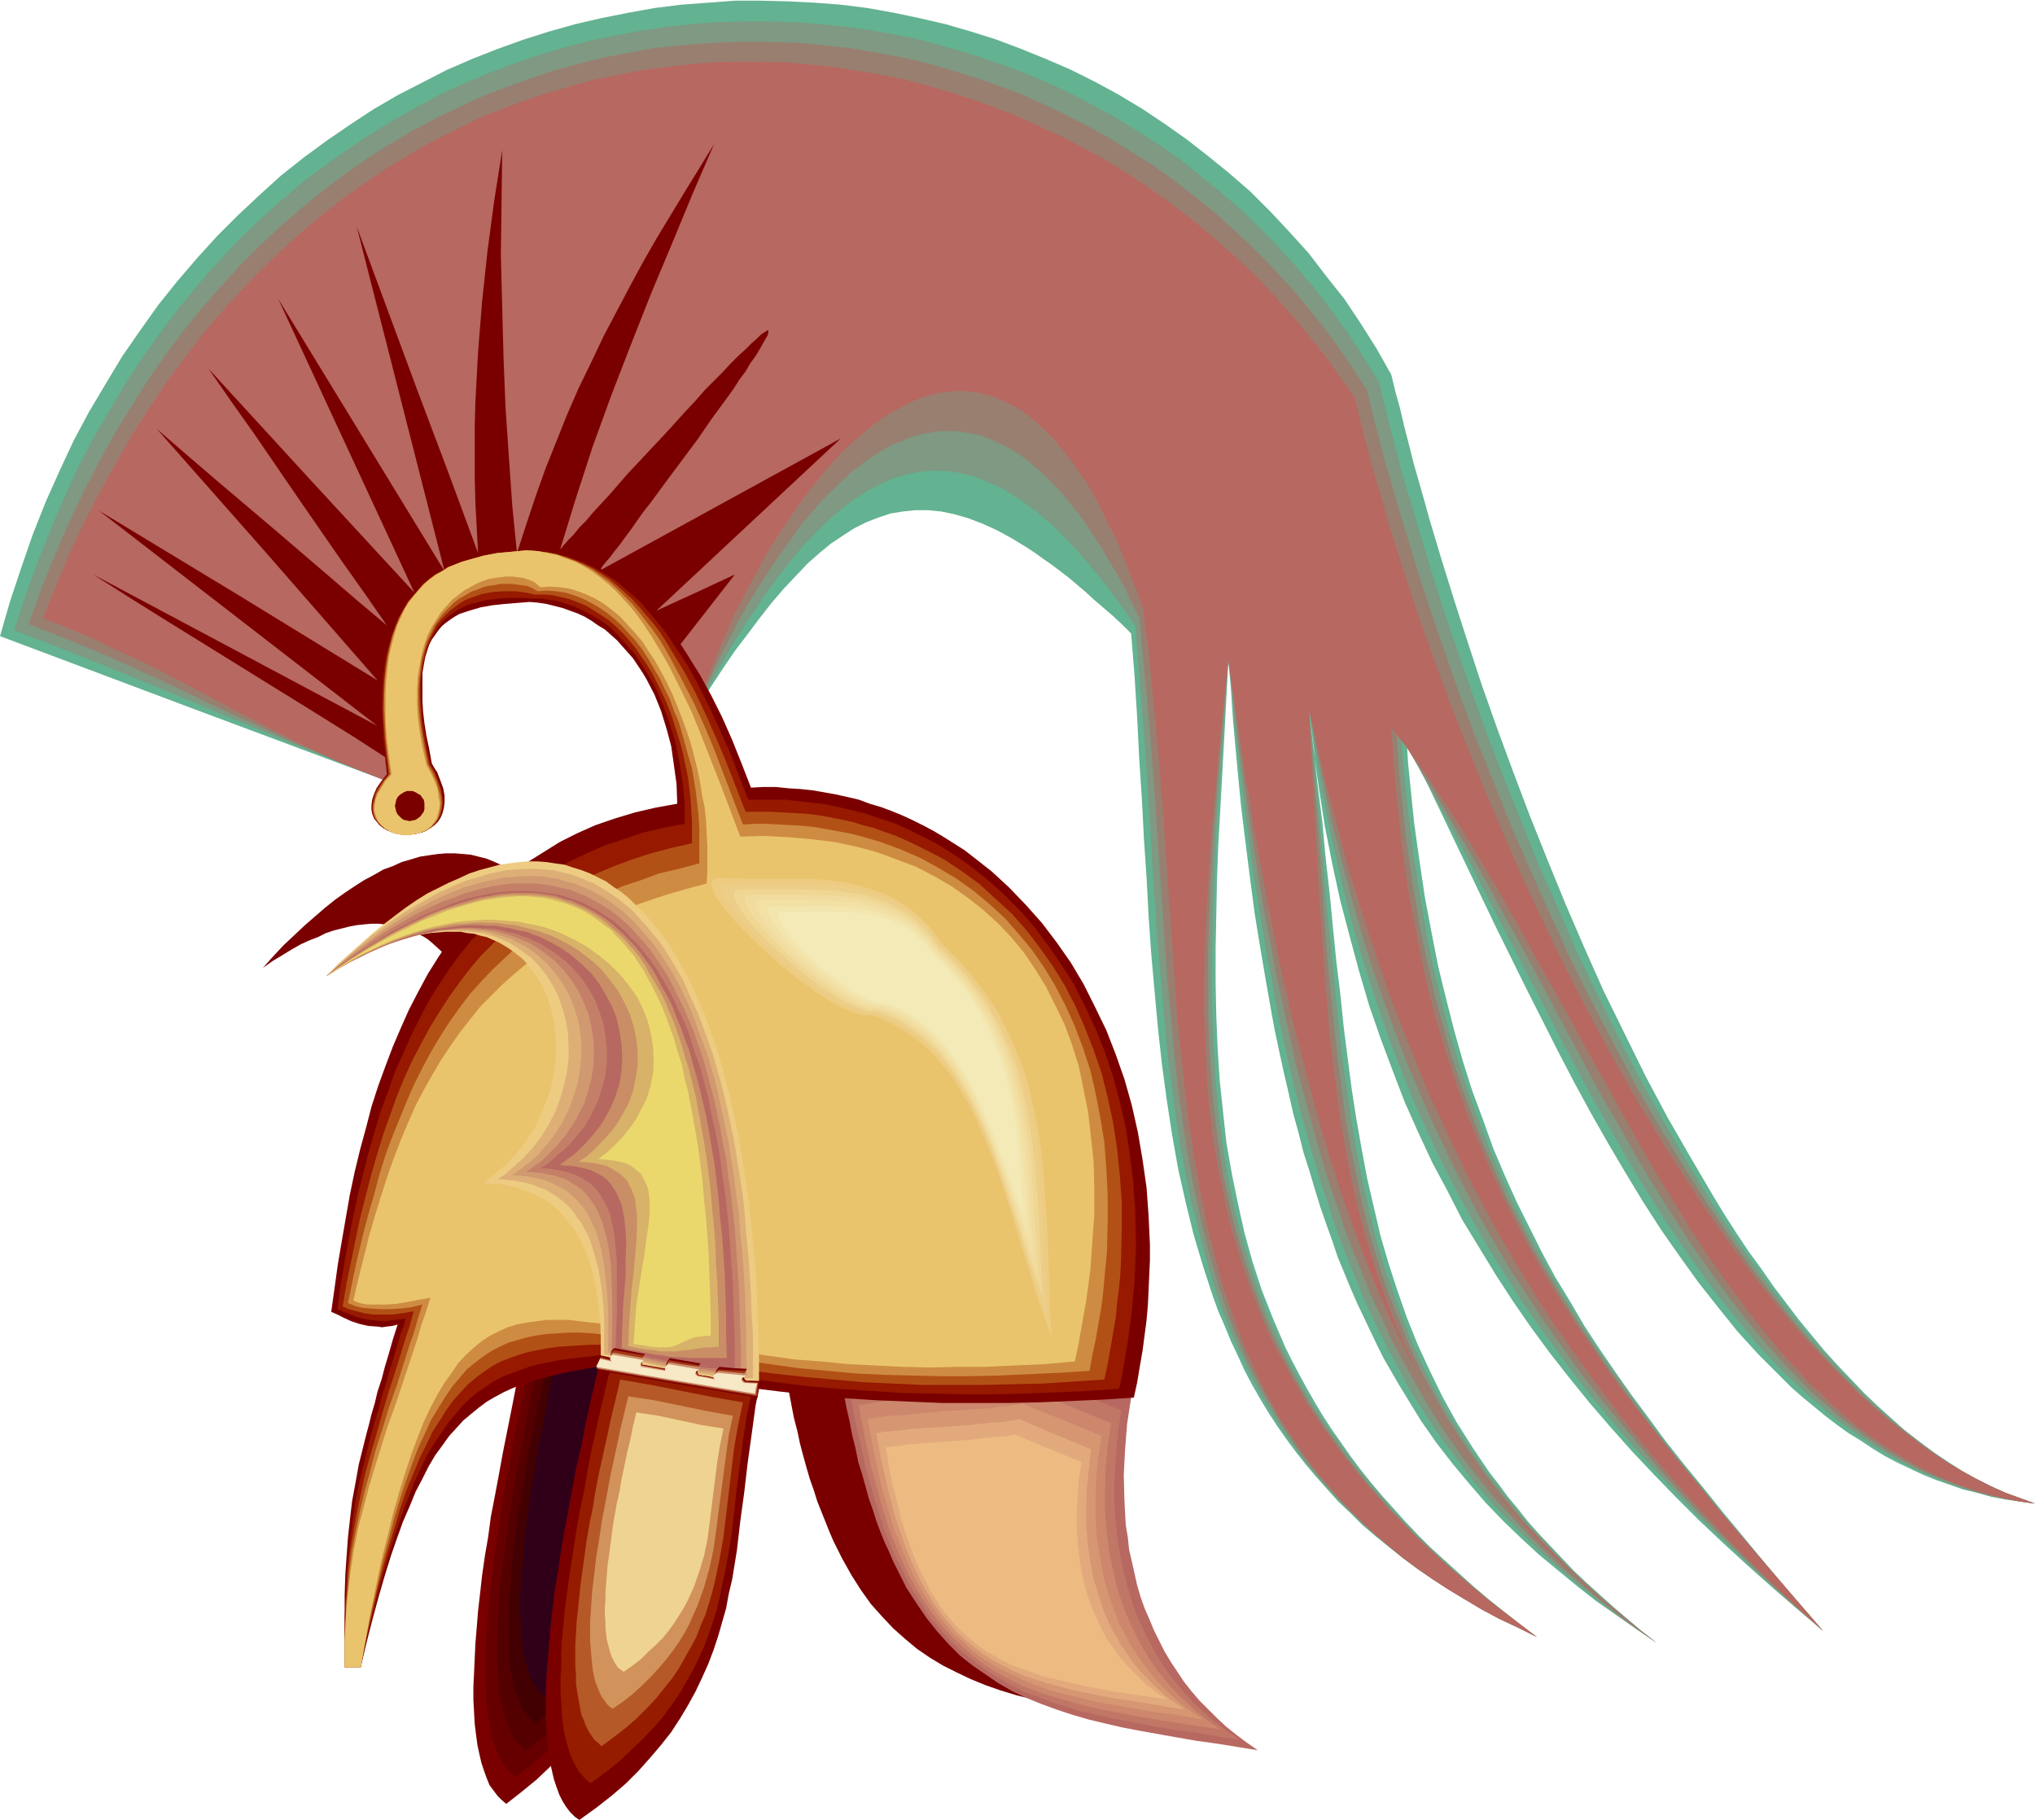 <svg xmlns="http://www.w3.org/2000/svg" fill-rule="evenodd" height="438.653" preserveAspectRatio="none" stroke-linecap="round" viewBox="0 0 3035 2715" width="490.455"><style>.pen1{stroke:none}.brush4{fill:#b76860}.brush5{fill:#7a0000}.brush23{fill:#edcc82}</style><path class="pen1" style="fill:#63b291" d="m579 1166-289-108L0 949l15-52 17-51 17-49 19-48 21-47 21-45 23-43 25-42 24-40 27-39 27-38 28-35 30-35 30-33 31-31 32-30 32-29 34-27 34-25 35-24 35-23 36-21 37-19 37-19 37-16 38-15 39-14 38-12 39-11 39-9 40-8 39-7 40-5 40-3 40-3h39l40 1 40 2 39 3 40 5 39 7 38 8 39 9 38 11 38 12 37 14 37 15 37 16 36 18 35 19 35 21 33 22 34 24 32 25 32 26 31 27 30 30 28 30 29 32 26 34 27 34 24 36 24 38 22 39 6 25 7 25 6 26 7 27 7 28 8 28 8 28 8 29 18 60 19 61 20 62 21 64 23 65 24 65 25 66 26 65 27 66 28 65 29 65 31 63 31 63 33 62 34 59 17 29 17 29 17 28 18 28 18 27 19 26 18 26 19 25 19 25 19 23 19 23 20 22 20 21 20 21 20 19 20 18 20 18 21 16 21 16 21 14 22 14 21 12 22 11 22 10 22 8 22 8-22-3-22-3-21-4-21-6-21-5-20-7-20-7-20-8-19-9-19-9-19-10-18-11-18-12-18-11-18-13-17-13-17-14-17-14-17-15-16-16-16-16-16-16-31-34-29-36-30-38-28-39-28-40-27-42-26-43-26-44-25-44-25-46-24-46-47-93-46-93-45-94-44-92-22-46-22-44 2 31 3 30 3 30 3 29 4 29 4 28 4 27 4 27 10 53 10 51 12 49 12 47 13 46 14 44 16 43 15 42 17 40 18 40 19 38 19 38 20 37 22 36 21 36 23 35 24 35 24 34 26 35 25 34 27 34 28 34 28 35 29 35 29 35 30 36 31 36 32 37-39-33-37-32-37-33-36-33-36-34-34-34-33-34-33-35-32-36-31-36-30-37-29-37-28-38-27-39-26-40-25-41-25-41-22-43-23-43-21-45-20-45-18-47-18-48-17-49-15-51-14-52-14-53-12-55-11-56-9-57-8-59-7-61 7 57 6 57 7 55 5 54 6 53 5 52 5 50 6 49 5 49 6 47 6 46 7 45 8 45 8 43 10 43 10 43 12 41 13 40 14 40 16 40 18 39 19 39 21 38 24 38 25 37 14 18 14 19 15 18 15 19 16 18 17 18 17 18 18 19 19 18 20 18 20 18 21 18 21 18 23 18-31-21-30-21-30-21-28-22-28-23-29-24-26-24-27-26-26-27-25-29-25-30-24-31-23-33-22-36-11-18-11-19-11-19-10-20-10-21-10-21-10-21-10-23-9-22-10-24-8-24-9-25-9-26-8-26-8-27-9-28-7-28-8-29-7-31-7-30-7-32-7-33-6-33-6-34-6-35-6-36-6-37-5-38-5-39-5-40-5-41-4-41-4-43-4-44-3-45-4-46-3 58-3 56-3 55-3 55-3 53-2 53-1 51-1 51v50l1 49 2 48 3 48 5 47 5 46 8 46 9 44 10 45 12 43 14 43 17 43 9 21 9 21 10 20 11 21 11 20 12 21 12 20 13 20 14 20 14 20 15 20 16 20 16 19 18 20 17 19 19 20 19 19 21 19 21 19 21 19 22 19 24 19 24 19 25 19-28-14-27-13-26-14-26-15-24-15-24-15-22-15-22-16-21-17-20-16-20-17-18-18-18-17-17-19-16-18-16-19-15-19-14-19-14-20-13-20-12-20-12-21-11-21-10-22-10-21-9-22-10-23-8-22-15-46-14-47-12-49-11-49-9-51-8-52-7-52-6-54-5-55-5-56-4-57-3-57-4-59-3-59-4-60-3-61-4-63-5-62-14-14-14-13-14-12-14-12-13-12-13-11-12-10-13-10-12-9-13-9-11-8-12-8-23-14-22-12-22-10-21-8-21-6-19-4-20-2h-19l-19 2-18 3-18 6-18 7-18 9-17 11-18 12-17 14-18 16-17 18-18 19-18 21-18 23-18 24-19 25-19 28-19 29-20 30-12-26-14-24-16-24-18-22-19-21-10-10-10-10-11-9-11-8-11-8-12-7-11-7-12-6-12-5-12-5-12-3-13-4-12-2-13-1h-25l-13 1-13 2-13 4-12 4-13 6-12 7-21 15-19 15-16 16-15 17-13 17-11 17-9 18-8 18-6 18-5 19-2 19-2 19v19l2 20 4 19 4 20z"/><path class="pen1" style="fill:#7f9982" d="m579 1166-71-28-70-28-137-57-69-29-69-28-70-28-72-28 17-51 18-50 19-48 20-47 21-46 23-44 24-41 24-41 26-39 27-38 27-36 29-35 29-33 30-32 31-30 31-28 33-28 33-25 34-24 34-23 35-21 35-20 35-19 37-17 36-15 37-14 38-13 37-11 38-10 38-8 38-7 38-6 39-4 38-3 38-1h39l38 1 38 3 38 4 38 5 38 7 38 8 36 10 38 11 36 12 36 13 36 15 35 16 34 18 34 18 34 21 33 21 32 22 31 25 31 25 30 26 29 28 28 29 27 30 27 32 25 33 25 34 23 36 22 36 6 25 6 25 7 26 7 27 7 28 8 28 9 28 8 29 18 59 19 61 21 62 22 63 23 64 25 65 26 65 26 65 29 65 28 65 31 64 31 63 32 62 34 61 34 59 35 58 18 28 18 27 19 27 19 26 18 25 19 25 20 25 19 23 20 22 20 22 20 21 20 20 21 20 20 18 21 17 21 17 21 15 21 15 21 13 22 12 22 11 22 10 22 8 22 8-22-3-22-4-21-4-20-5-21-6-20-7-20-8-19-8-19-9-19-10-19-11-18-11-18-12-17-12-18-13-17-14-16-14-17-15-16-15-17-16-31-33-30-36-30-37-29-39-28-40-28-41-27-43-26-43-25-44-26-45-50-93-48-93-48-93-47-91-24-45-24-44-24-44-24-42 2 31 3 30 3 30 3 29 4 29 3 28 5 28 4 27 9 53 10 51 12 50 12 48 14 46 14 44 16 44 16 42 17 41 18 40 19 38 20 38 21 37 22 37 22 36 23 35 25 35 25 35 25 34 26 35 27 34 28 34 28 35 30 35 29 35 31 36 31 36 32 37-38-33-37-33-36-33-35-34-35-33-33-35-33-35-32-35-31-36-30-36-29-37-28-38-28-39-27-39-25-40-25-40-24-42-23-43-22-43-21-45-20-45-19-47-18-48-17-49-16-50-16-52-14-52-13-55-12-55-11-57-10-59-9-59 6 57 5 57 5 55 5 54 4 53 5 52 5 50 5 49 5 49 5 47 7 46 6 45 8 45 8 43 10 43 10 43 12 41 14 40 14 40 16 40 18 39 20 39 22 38 24 38 13 18 13 19 14 18 15 19 15 18 15 19 17 18 17 18 17 18 19 19 19 18 19 18 21 18 21 18 22 18 23 18-30-21-30-21-29-23-28-22-27-23-28-25-26-25-26-26-25-27-25-29-23-31-24-32-22-33-23-36-20-37-11-20-10-20-10-20-10-21-10-22-9-23-10-23-9-23-9-24-9-25-8-26-9-26-8-27-8-27-8-29-8-29-8-30-7-31-7-31-7-32-7-34-6-34-7-35-6-35-6-37-6-37-6-39-5-39-5-40-5-42-5-42-5-43-4-44-5-46-4 58-4 56-4 55-4 55-3 53-2 53-2 51-1 51-1 50 1 49 2 48 3 48 4 47 6 46 7 46 9 44 11 45 13 43 14 43 16 43 10 21 9 21 10 20 11 21 11 20 12 21 13 20 13 20 14 20 15 20 15 20 16 20 17 19 17 20 18 19 19 20 20 19 20 19 21 19 22 19 23 19 23 19 25 19 25 19-28-14-27-13-27-14-25-15-25-15-23-15-22-15-22-17-21-16-20-17-19-17-19-18-17-18-17-18-16-18-16-19-14-20-14-20-13-19-13-21-12-20-11-21-11-22-20-43-9-23-9-22-8-23-14-47-13-48-12-49-10-50-9-51-7-53-7-53-5-54-5-56-5-56-4-57-4-58-3-58-4-60-4-61-5-61-5-62-5-62-13-19-13-18-13-17-12-16-13-15-12-15-12-13-12-13-12-12-12-12-12-10-11-10-12-8-11-9-12-7-11-7-11-6-11-5-12-5-10-4-11-3-11-3-11-2-10-1-21-1-11 1-10 1-10 2-10 2-20 6-20 9-19 10-20 13-19 15-19 16-18 18-19 20-18 22-18 23-18 24-18 27-17 26-18 29-17 30-17 30-18 32-12-26-14-24-16-24-17-23-19-21-20-20-11-9-11-9-11-8-11-7-12-7-11-6-12-6-12-5-12-4-13-3-12-2-13-2h-25l-13 1-12 3-13 3-12 4-13 6-13 6-9 4-8 4-8 5-9 5-7 6-8 6-7 7-7 8-13 15-11 18-10 19-9 20-7 21-5 22-5 22-2 22-1 23 1 22 2 21 4 21z"/><path class="pen1" style="fill:#997f70" d="m579 1166-36-14-35-14-34-15-33-14-65-30-65-30-64-31-66-30-34-15-34-14-35-14-35-14 18-51 19-48 21-48 21-45 23-45 23-42 25-41 25-40 26-38 27-36 28-35 29-33 29-32 30-30 31-29 31-27 32-26 33-25 33-23 33-21 35-21 34-18 35-17 35-16 36-14 36-13 36-12 36-10 37-9 37-7 36-7 37-4 37-3 37-2 37-1 38 1 36 1 37 4 37 4 36 6 37 7 36 8 35 10 36 11 35 12 35 13 34 15 34 16 33 17 33 18 32 20 32 20 31 22 30 23 30 24 29 26 28 26 28 28 27 29 25 29 25 31 24 32 23 33 22 35 6 25 6 25 7 26 7 27 8 27 8 28 8 28 9 29 18 59 20 61 21 61 22 63 24 64 26 64 26 65 28 64 29 65 29 64 32 64 32 62 33 62 34 60 36 59 36 57 18 27 18 27 19 27 19 26 19 25 20 25 19 24 20 23 20 22 20 22 21 21 20 20 21 19 21 18 21 17 21 16 21 15 22 15 21 13 22 12 22 11 22 10 22 8 22 8-22-3-21-4-21-5-21-5-20-7-20-7-19-8-20-8-19-10-18-10-19-11-17-12-18-12-18-13-17-13-16-15-17-14-17-16-15-16-16-16-31-35-30-36-29-38-29-40-28-41-27-42-27-43-26-44-26-46-26-45-50-93-49-92-50-92-25-46-25-44-26-44-25-43-26-42-26-40 2 31 2 31 3 30 3 30 3 28 4 29 4 28 4 27 5 27 4 27 11 52 11 49 13 48 13 47 15 45 16 44 16 42 18 41 18 41 20 38 20 39 22 37 22 37 23 36 24 35 24 36 25 34 26 35 27 34 28 35 28 34 29 35 29 35 30 35 31 36 31 36 32 37-37-33-36-33-36-34-34-34-34-34-33-35-31-35-31-36-30-36-30-37-29-37-27-38-27-38-26-40-26-40-24-41-24-42-22-42-22-44-21-45-20-45-20-47-18-47-18-49-17-50-16-51-15-53-14-53-14-55-12-57-12-57-11-59 4 57 5 57 4 55 4 54 4 53 3 52 4 50 5 49 5 49 5 47 6 46 6 45 8 45 9 43 9 43 11 43 12 41 13 40 16 40 16 40 18 39 21 39 22 38 25 38 13 18 13 19 14 18 15 19 15 18 16 19 17 18 17 18 18 18 19 19 19 18 20 18 21 18 22 18 22 18 23 18-30-21-28-22-29-23-27-23-27-23-26-25-26-26-25-27-25-27-24-30-23-30-23-33-22-34-21-36-21-38-21-39-9-21-10-21-10-22-9-22-9-23-10-24-9-24-8-25-9-25-9-27-8-26-8-28-8-29-8-29-8-29-8-31-7-31-7-32-7-33-8-34-6-34-7-36-7-36-6-37-6-38-6-39-6-40-6-41-6-42-5-42-5-44-6-45-5 58-5 56-5 55-4 55-4 53-3 53-2 51-2 51v99l2 48 3 48 4 47 6 46 7 46 9 44 11 45 13 43 14 43 8 21 9 22 9 21 10 21 11 20 10 21 12 20 12 21 13 20 13 20 15 20 14 20 16 20 16 20 17 19 17 20 19 19 19 20 20 19 20 19 22 19 22 19 23 19 24 19 25 19 25 19-28-14-28-13-26-14-25-15-25-15-23-15-23-16-21-16-21-17-20-17-19-17-18-18-18-18-16-18-16-19-15-19-15-20-13-20-13-20-12-21-12-21-11-21-11-21-10-23-9-22-9-22-8-23-8-24-14-47-12-48-11-50-10-51-8-52-7-52-6-54-5-55-5-56-4-56-4-58-4-58-4-59-4-60-5-61-5-61-6-62-6-62-12-24-11-23-12-21-12-20-11-19-12-18-11-17-12-16-12-15-11-13-12-13-12-12-11-10-12-10-11-9-12-8-11-6-12-6-11-5-12-5-11-3-11-2-12-2-11-1h-22l-11 2-12 2-11 3-11 3-10 5-12 4-10 6-11 6-11 7-10 7-21 16-20 19-21 20-19 22-20 24-18 26-19 27-18 28-18 29-17 30-16 32-16 31-15 33-15 33-12-26-14-25-16-24-17-23-19-21-19-21-11-9-10-9-11-8-12-8-11-7-12-6-11-6-12-5-12-4-12-4-13-2-12-2-13-1-12 1-13 1-12 2-13 3-12 4-13 6-12 7-8-1-7 1-7 2-7 2-7 4-7 5-7 6-6 6-7 7-6 8-6 9-5 9-6 10-5 11-10 22-8 24-7 25-6 25-4 25-2 25v36l1 12 2 11 2 11z"/><path class="pen1 brush4" d="m579 1166-35-14-35-14-33-15-32-15-31-16-31-16-61-32-60-32-31-16-31-15-33-15-33-16-34-14-35-14 20-49 20-48 22-46 23-45 24-43 24-42 25-39 26-39 27-36 27-36 28-33 29-32 30-31 30-29 30-27 31-26 32-25 32-23 33-22 33-20 33-19 34-17 34-17 34-14 35-13 35-12 35-10 35-10 35-7 36-7 36-5 35-4 36-3 36-1h35l36 1 36 3 35 4 35 5 35 6 35 7 35 9 34 10 34 11 34 12 33 13 33 15 33 15 32 17 32 17 31 19 30 20 30 21 30 22 28 23 28 24 28 25 27 26 26 28 25 28 24 29 24 30 22 31 22 32 6 25 6 25 7 27 7 26 8 27 8 28 8 28 9 29 19 59 20 60 22 61 23 63 25 63 26 64 27 64 28 64 30 64 31 64 32 63 33 62 34 61 35 59 36 58 37 57 19 27 19 27 19 26 19 26 20 25 19 24 20 24 20 23 21 22 20 21 21 21 20 20 21 19 21 18 22 17 21 16 21 15 22 14 22 13 22 12 21 11 23 10 22 8 22 8-22-3-21-4-21-5-20-6-20-6-20-8-19-8-19-9-19-10-18-11-18-11-18-12-35-26-17-15-16-14-16-16-17-15-15-17-16-17-30-35-30-38-29-39-28-40-28-42-27-44-27-44-26-45-51-92-26-46-25-47-52-92-25-46-26-46-26-44-26-44-27-42-27-41-28-40-29-38 2 31 2 31 3 30 3 30 3 29 3 29 4 28 4 28 5 27 5 27 10 51 11 51 13 48 14 47 15 46 16 44 17 42 18 42 19 40 20 40 20 38 22 38 23 37 23 36 25 36 24 35 26 35 27 35 27 34 28 35 29 34 28 35 31 35 30 35 31 36 31 36 32 37-37-34-35-33-34-34-34-34-33-35-32-35-31-35-30-36-30-37-28-37-28-38-27-38-27-39-25-39-25-41-24-41-23-42-23-43-21-43-21-45-21-45-19-47-19-47-19-49-17-50-17-50-16-52-16-53-14-55-15-55-13-57-13-58 3 57 3 57 3 55 3 54 3 53 4 52 3 50 4 49 4 49 5 47 6 46 6 45 8 45 8 43 10 43 11 43 13 41 13 40 15 40 17 40 19 39 21 39 23 38 25 38 13 18 28 37 15 19 16 18 16 19 18 18 17 18 18 18 19 19 20 18 20 18 21 18 22 18 22 18 24 18-29-22-28-22-28-23-26-23-27-25-26-25-25-26-24-27-24-29-23-29-23-32-22-32-21-34-21-37-21-38-20-40-10-21-9-21-10-22-9-22-9-23-9-24-9-24-9-25-9-26-8-26-9-27-8-27-8-28-8-29-8-30-8-30-8-31-8-32-7-33-8-33-7-34-7-36-7-36-7-36-7-38-7-38-6-40-7-40-6-41-6-42-7-44-6-44-6 58-6 56-5 55-5 55-5 53-3 53-3 51-2 51-1 50v49l2 48 2 48 4 47 6 46 8 46 9 44 11 45 13 43 15 43 8 21 9 22 9 21 10 21 11 20 11 21 12 20 12 21 13 20 14 20 14 20 15 20 16 20 16 20 17 19 18 20 19 19 19 20 20 19 21 19 22 19 22 19 23 19 25 19 25 19 25 19-28-14-28-13-26-14-25-15-25-15-23-15-23-16-22-16-20-17-20-17-19-18-18-18-17-18-16-19-16-19-15-19-14-20-13-20-13-20-12-21-12-22-10-21-10-22-10-22-17-46-8-23-8-23-13-49-12-49-10-50-9-51-8-53-6-53-6-54-5-56-4-56-4-57-4-58-4-58-4-60-5-60-5-60-6-62-6-62-8-62-10-29-11-27-10-26-10-25-12-22-10-22-11-20-11-19-12-17-11-16-12-15-11-14-12-12-12-11-11-10-12-9-12-8-12-6-12-5-11-5-13-3-12-3-11-1-12-1-13 1-12 1-11 2-12 3-12 4-12 5-11 6-12 6-12 7-12 8-11 8-11 9-12 10-11 10-11 10-11 12-21 24-21 27-20 27-20 30-19 30-18 33-17 32-17 33-15 34-14 34-13 35-13 34-12-26-14-25-15-24-17-23-19-23-19-20-11-9-10-9-11-9-11-8-11-7-12-7-11-6-12-5-12-4-12-4-12-3-13-2h-37l-12 3-13 3-12 4-13 5-13 7-5-4-6-3-6-2-6 1-6 1-7 4-6 4-6 6-6 6-6 8-6 9-6 9-6 11-5 11-6 12-5 12-9 27-9 27-7 29-5 28-3 29-2 13v27l1 12 1 12 2 11z"/><path class="pen1 brush5" d="m1172 2051 4 22 4 21 4 21 5 19 4 19 5 19 5 18 5 17 6 17 5 16 6 15 6 15 6 15 6 14 13 26 14 25 14 22 15 21 17 19 16 17 18 16 18 15 19 13 20 12 20 10 21 10 22 9 23 8 23 7 24 6 25 6 26 6 27 4 27 5 28 5 29 4 30 5 30 4 31 5-16-11-15-11-15-11-14-12-14-13-12-12-12-13-11-14-11-14-9-14-9-15-9-15-7-15-8-15-6-16-6-16-5-16-5-17-4-16-3-17-3-18-2-17-2-17-1-18v-35l1-36 4-37 5-36-145-57-15 2-16 2-17 2-17 1-19 2-20 1-80 6-19 2-19 1-18 2-17 1-16 2-14 2zm-586-914-54-35-56-35-113-70-113-70-56-35-55-35 212 113 212 113-415-321 208 126 207 127-164-188-165-187 44 38 43 37 85 72 84 72 43 37 44 37-34-49-34-48-65-94-65-95-34-48-34-49 153 167 154 167-203-438 124 203 124 203-131-514 90 243 46 122 45 122-2-38-2-37-1-38v-75l1-37 4-75 6-75 8-75 10-75 12-76-1 80-1 77 2 77 2 76 3 75 5 73 5 72 7 71 14-43 14-42 15-42 16-40 16-40 17-39 19-39 18-38 39-74 20-37 20-35 43-71 43-70-32 74-31 75-31 74-30 76-29 75-28 77-25 77-24 78v-2l2-1 1-1 2-3 2-2 6-7 8-8 8-10 10-10 10-12 12-13 13-14 13-15 13-15 29-31 30-32 29-32 15-16 13-15 14-14 13-13 12-13 11-11 11-10 9-9 8-7 6-6 3-2 3-2 2-1 1-1h2v2l-1 5-3 5-4 7-5 9-6 10-8 11-7 12-9 12-9 14-10 14-11 15-11 15-22 32-47 63-22 30-11 14-10 14-9 13-9 12-8 11-8 10-6 8-6 7-5 6-3 5-2 3h-1l361-198-137 128-138 129 59-27 58-27-81 104-13-10-14-9-13-8-13-8-25-15-25-12-23-11-23-9-22-7-21-5-20-4-19-2h-18l-17 1-17 2-15 4-15 6-13 7-14 8-11 9-12 11-10 12-10 12-8 15-8 15-7 16-6 17-4 17-5 19-3 20-3 20-1 21-1 22v22zm202 848-8 38-9 38-7 36-7 35-7 35-6 33-6 32-6 31-4 30-5 29-4 28-3 27-3 26-2 25-2 24-1 22-1 22-1 20v20l1 18 1 18 2 16 2 15 3 14 3 13 4 12 4 11 4 10 6 8 6 8 6 6 7 6 23-18 22-18 20-19 18-19 17-19 16-19 14-20 13-19 11-21 11-20 9-20 9-21 7-21 7-20 6-21 5-21 9-43 7-43 5-43 5-44 10-87 7-43 8-43-28-5-29-6-56-11-56-12-28-5-29-5z"/><path class="pen1" style="fill:#600" d="m801 1985-8 36-8 35-7 35-7 33-7 32-5 32-6 30-5 30-4 28-4 27-4 26-3 26-3 24-2 24-2 22-1 22-1 20v38l1 17v16l2 16 2 14 3 14 2 12 4 11 4 10 4 9 5 9 6 7 6 6 6 5 22-17 21-17 19-17 17-18 16-18 15-19 13-18 12-19 11-19 10-19 9-19 8-19 7-20 6-20 6-19 5-21 8-40 6-40 6-41 4-41 10-82 6-41 8-41-27-4-26-5-53-11-53-12-27-5-27-4z"/><path class="pen1" style="fill:#540000" d="m814 1985-8 34-7 33-7 33-7 31-5 30-6 30-5 28-5 28-4 26-4 26-3 25-3 24-3 23-2 22-1 21-2 20v19l-1 18v17l1 17 1 15 1 14 2 14 3 12 2 12 4 11 4 9 4 9 4 8 5 6 6 6 6 5 21-16 19-16 18-16 16-17 15-17 14-17 12-18 12-17 10-18 9-18 9-18 7-18 7-19 6-18 5-19 5-18 7-38 6-39 5-38 5-38 9-78 6-38 7-38-50-9-50-10-50-11-50-9z"/><path class="pen1" style="fill:#420002" d="m827 1985-8 32-6 31-7 30-6 29-5 29-6 27-5 27-4 26-4 25-4 24-3 23-3 22-2 22-2 21-1 19-2 19v67l1 14 1 13 2 13 2 12 3 11 3 9 4 10 3 7 5 8 5 6 5 5 6 5 19-15 18-15 17-16 15-15 14-16 13-16 12-16 11-17 9-16 9-17 8-17 6-17 7-17 5-18 5-17 5-18 7-35 6-36 17-144 5-36 7-35-24-4-23-5-47-10-46-9-47-9z"/><path class="pen1" style="fill:#300019" d="m839 1985-6 29-7 29-6 28-5 28-5 27-6 25-4 25-4 24-4 23-3 23-3 21-3 21-2 20-1 19-2 19-1 17-1 17v31l1 14 1 14 1 12 1 12 3 11 2 10 3 9 3 9 4 7 4 7 4 6 5 5 5 4 18-14 17-14 16-14 14-15 13-14 12-15 11-15 10-16 9-15 8-16 7-16 7-16 6-16 5-16 9-33 6-33 5-33 8-67 9-67 5-34 6-33-44-8-87-18-44-8z"/><path class="pen1 brush5" d="m392 1444 16-18 15-16 16-15 16-15 15-13 15-13 15-12 14-10 15-10 14-9 15-8 14-8 14-5 13-6 14-4 13-4 13-2 14-2 12-1h13l13 1 11 1 12 3 12 3 12 5 11 5 11 5 11 7 11 8 10 8 10 9 10 10 9 11 10 11 9 13 9 13 9 14 8 15 8 15 8 16 8 17 7 18 7 18 7 19 6 20 6 21 6 21 5 22 5 23 6 23 8 50 4 25 4 26 3 28 3 27 3 28 2 29 2 30 2 30 1 31 1 32 1 32v33h-10l-11-1-11-1-12-2-13-1-14-3-28-4-29-6-30-7-29-7-28-6v-29l-1-27-3-26-3-25-5-22-6-21-8-19-4-9-5-9-4-8-6-8-6-7-5-7-7-6-7-5-7-6-8-5-7-4-9-4-9-3-9-3-9-2-10-1-11-2h-10l17-14 15-16 14-16 12-17 10-19 10-18 7-20 6-19 4-20 3-20 1-20-1-19-2-19-3-19-5-17-6-17-8-16-10-15-11-13-12-11-7-6-6-4-15-8-9-4-8-3-9-2-9-2h-9l-10-1h-10l-11 1-10 1-11 2-12 3-12 3-12 4-12 6-13 5-13 6-14 8-13 8-15 9-14 10z"/><path class="pen1 brush5" d="m900 2009-9 38-9 38-8 36-7 36-8 34-6 33-6 32-6 32-5 30-4 28-5 29-3 26-3 26-2 25-2 23-2 23-1 22v40l1 18 1 18 2 16 2 15 3 14 3 13 4 12 4 11 5 10 5 8 6 8 7 7 7 5 25-18 23-18 21-18 19-19 17-19 17-20 15-19 13-20 12-20 11-20 10-21 9-20 8-21 7-21 6-21 6-21 4-22 5-21 7-43 5-43 6-44 5-43 6-43 6-44 9-43-30-4-29-6-117-24-30-5-30-5z"/><path class="pen1" style="fill:#961c00" d="m912 2033-8 35-8 33-7 32-7 31-6 31-5 30-6 28-5 28-4 26-4 26-4 25-3 24-3 23-2 22-2 21-1 20v19l-1 18v18l1 16 1 15 1 14 2 14 3 13 3 11 3 10 4 10 5 9 4 7 6 7 5 6 7 5 22-16 20-16 18-17 17-16 16-17 15-17 13-18 12-17 10-18 10-18 9-18 8-18 7-19 6-18 6-19 4-19 8-38 7-38 5-38 4-38 10-78 6-38 8-38-27-5-26-4-52-11-52-10-26-5-27-5z"/><path class="pen1" style="fill:#b55928" d="m925 2058-7 30-7 29-6 28-6 27-6 27-5 26-4 25-5 24-4 23-3 22-3 22-3 21-2 20-2 19-2 18-1 18-1 17v31l1 14v13l2 13 2 11 2 11 2 11 4 9 3 8 4 8 4 6 4 6 6 5 5 5 19-14 18-14 16-14 15-15 14-15 12-15 12-15 10-15 9-16 9-16 8-15 6-16 7-16 5-16 5-17 4-16 7-33 6-34 16-134 6-34 7-33-46-8-91-18-46-8z"/><path class="pen1" style="fill:#d1935b" d="m937 2083-6 25-6 25-5 24-5 23-5 23-4 22-4 21-4 21-3 20-3 19-3 18-2 18-2 17-2 16-1 16-1 15-1 14v27l1 12 1 12 1 10 1 10 2 10 2 8 3 8 3 7 3 7 4 5 4 6 4 4 5 3 16-11 15-12 14-13 12-12 12-13 11-13 10-13 9-13 8-13 7-13 6-14 6-13 5-14 5-14 8-28 6-28 4-28 15-115 4-29 6-28-39-7-39-8-39-8-39-6z"/><path class="pen1" style="fill:#efd391" d="m949 2107-5 21-4 20-5 20-4 20-4 18-3 19-4 17-3 17-3 17-2 16-2 15-2 15-2 14-1 14-1 13-1 12v12l-1 11v11l1 10v10l1 9 1 8 2 8 2 7 2 7 2 5 3 6 3 5 3 4 4 3 4 3 13-9 13-10 11-11 11-10 10-10 9-11 8-11 7-11 7-11 6-11 10-22 8-23 7-23 5-24 3-23 12-95 4-24 5-24-32-5-65-14-33-5z"/><path class="pen1 brush4" d="m1254 2053 4 23 4 22 5 22 4 21 5 20 4 20 6 19 5 18 5 18 6 17 5 16 6 16 6 15 7 15 6 14 7 14 13 26 15 23 15 22 16 20 17 19 17 17 19 15 19 13 19 13 21 12 21 10 22 9 22 8 24 8 24 7 25 6 26 6 26 5 28 5 28 5 29 5 29 4 31 5 31 5-16-11-16-12-15-12-14-13-13-13-13-13-12-14-11-14-10-15-10-15-9-15-8-16-8-16-7-17-7-16-6-17-5-17-4-18-4-18-4-17-2-19-3-18-1-18-1-19-1-38 2-38 3-38 6-39-146-60-14 2-16 2-17 2-18 2-19 1-19 2-80 6-20 2-19 1-18 2-17 2-15 2-15 2z"/><path class="pen1" style="fill:#c17766" d="m1268 2074 3 22 4 21 4 20 5 19 4 19 4 18 5 18 5 17 5 17 5 16 5 15 11 29 6 14 13 26 12 24 14 22 14 21 15 18 16 18 16 15 17 14 18 13 18 12 19 11 20 10 21 8 21 8 22 7 22 7 24 5 24 6 24 4 26 5 26 5 27 4 28 4 28 5 30 4-16-10-14-11-14-11-13-12-13-12-11-12-12-14-10-13-10-13-9-15-8-14-8-15-7-15-7-15-6-15-5-16-5-17-4-16-4-16-3-17-3-17-2-17-3-35v-35l2-36 3-36 5-36-68-28-68-28-14 2-14 2-16 2-17 1-18 2-18 1-37 3-38 3-18 2-17 1-17 2-16 1-15 2-13 2z"/><path class="pen1" style="fill:#cc876d" d="m1281 2096 3 19 4 20 4 19 4 18 3 17 5 17 9 33 9 30 10 28 11 26 11 24 12 23 13 20 13 19 14 18 15 16 15 14 16 14 16 12 17 11 18 10 18 9 19 8 20 7 21 6 21 6 22 6 22 5 23 4 24 5 24 4 25 4 26 4 26 4 27 4-14-9-13-10-13-11-12-11-12-11-11-12-10-12-10-12-9-13-8-13-8-13-7-14-7-14-6-14-6-15-5-15-5-15-3-15-7-31-4-32-3-32v-33l1-33 3-33 5-34-127-52-12 2-14 2-15 1-15 2-34 3-34 2-35 3-34 3-15 1-15 2-13 2-13 2z"/><path class="pen1" style="fill:#d69672" d="m1294 2117 3 18 4 18 3 17 4 17 7 32 9 30 8 28 10 26 10 24 10 23 11 20 12 19 12 18 13 16 13 15 15 13 14 13 15 11 16 10 17 9 17 8 17 8 19 7 18 6 20 5 20 5 20 5 22 4 22 4 23 4 23 4 24 3 24 4 25 4-13-9-13-9-12-10-11-10-10-10-11-11-9-11-9-12-8-11-8-12-8-13-6-13-7-12-5-14-5-13-5-14-8-28-5-28-5-30-2-30v-30l1-31 3-30 5-32-118-48-11 2-13 2-14 1-14 2-31 2-32 2-33 3-30 3-15 1-14 1-12 2-12 2z"/><path class="pen1" style="fill:#e2aa7c" d="m1307 2138 6 34 7 31 7 29 7 28 9 26 8 23 9 22 10 21 10 19 11 18 11 16 12 15 12 14 13 12 14 11 14 11 14 9 15 8 16 8 16 7 34 11 37 10 19 4 19 4 21 4 21 3 43 7 22 4 23 3-24-16-10-9-11-10-9-9-10-10-9-11-8-10-7-11-8-11-6-12-7-11-11-24-8-25-8-25-5-27-4-27-2-27v-28l1-28 3-28 3-29-53-22-54-23-11 2-11 2-13 1-13 1-28 3-30 2-30 2-28 2-14 2-12 1-12 1-11 2z"/><path class="pen1" style="fill:#edba82" d="m1321 2159 5 31 6 28 7 27 6 25 8 24 8 22 8 20 9 18 9 18 10 16 10 15 11 13 11 13 12 11 12 10 13 10 13 8 14 8 14 7 15 6 15 5 16 6 16 4 17 4 18 4 18 4 37 7 39 6 21 3 21 3-11-7-21-16-18-18-9-9-8-9-7-10-14-19-11-21-10-22-9-23-6-23-5-25-3-24-2-25v-25l1-26 2-26 4-26-49-20-50-21-9 2-11 1-11 1-13 1-25 3-27 2-28 2-25 2-13 1-11 2-11 1-9 1z"/><path class="pen1 brush5" d="m494 1957 9 4 10 5 11 5 12 4 13 3 14 1 7 1 7-1 8-1 8-2-7 22-6 21-6 20-5 19-6 18-4 17-5 17-4 16-4 15-4 16-7 28-5 28-5 27-3 26-3 27-2 27-2 29-1 31v107h24l9-38 9-35 9-33 9-31 9-29 9-26 9-25 10-23 9-22 10-19 9-18 10-17 11-15 10-14 11-12 10-11 12-10 11-9 12-9 12-7 13-7 13-6 13-5 14-5 14-4 15-4 31-7 33-6 17-3 19-4 48 11 49 10 49 8 49 8 49 6 48 5 49 5 48 3 49 2 48 2h96l48-1 47-2 47-2 47-3 5-23 4-24 4-23 3-23 3-23 2-23 1-22 2-44v-23l-2-43-3-42-6-42-7-41-9-40-11-39-13-37-14-36-17-35-17-34-19-32-21-30-22-29-24-27-25-26-26-24-28-22-13-10-30-19-15-9-15-8-16-8-15-7-17-7-16-6-17-5-16-6-17-4-18-4-17-3-17-3-19-2-17-1-19-2h-18l-19 1-14-36-14-35-15-34-16-32-17-31-18-29-9-14-9-13-10-13-10-12-10-12-10-11-11-10-11-10-11-9-12-9-12-8-13-7-12-6-13-6-14-5-14-4-14-3-15-3-15-1-16-1-21 2-22 2-22 4-22 6-10 3-10 4-10 4-10 6-10 5-9 7-9 7-8 9-8 9-7 9-7 11-6 12-6 13-5 14-4 15-4 16-3 17-2 19-1 19v44l2 24 3 26 3 27-8 10-7 10-4 9-3 9-1 8v7l1 6 3 7 4 5 4 5 5 4 7 4 6 2 8 2 7 1 7 1 8-1 7-1 8-1 7-3 6-4 6-4 5-5 4-6 3-7 2-8 1-8v-10l-2-11-4-11-5-13-4-6-4-7-4-22-4-19-3-19-2-17-1-16v-42l2-12 2-11 3-10 3-9 4-8 5-7 5-7 5-6 6-5 7-5 6-4 7-4 15-5 17-5 17-3 18-2 38-3 12 1 13 2 12 3 12 3 11 4 11 4 11 5 10 6 10 7 10 6 9 8 9 8 8 9 8 9 8 9 14 21 6 10 12 23 10 25 8 26 7 26 4 28 4 29 1 29-33 6-30 7-30 9-29 10-27 12-26 13-24 15-24 15-22 17-21 18-20 20-20 20-17 22-18 22-16 24-15 24-14 26-14 27-12 27-12 28-11 29-11 30-10 31-8 31-9 33-8 33-7 33-6 34-6 35-6 35-5 36-5 36z"/><path class="pen1" style="fill:#961900" d="m503 1953 9 4 10 4 11 4 13 3 14 2 14 1 15-2 8-1 8-1-3 11-4 10-6 21-6 20-6 19-5 18-6 18-4 17-5 16-9 32-7 29-7 29-6 27-4 28-4 28-3 28-3 30-1 31-1 16-1 17v75h24l4-20 4-20 9-37 9-34 9-33 9-30 9-29 9-26 9-24 9-23 10-21 9-19 10-17 11-16 10-15 11-13 10-12 11-11 12-10 12-8 12-8 13-7 13-5 27-10 15-4 15-3 15-3 16-2 17-2 17-2 17-2 19-2 48 11 48 10 48 9 48 7 47 6 46 6 47 4 47 3 46 3 46 1 46 1h46l47-1 46-2 46-2 47-3 5-23 4-24 4-23 3-23 3-22 2-23 2-22 1-22 1-22v-22l-1-42-3-42-5-41-6-39-9-39-10-37-12-36-14-35-16-34-16-32-19-30-20-29-21-28-23-26-24-24-25-22-27-21-14-10-14-9-14-9-15-8-30-15-15-7-16-6-16-5-17-6-16-4-17-4-17-4-17-3-18-2-18-2-18-2h-55l-14-36-14-36-15-34-16-34-16-32-17-31-19-28-9-14-10-13-20-24-10-12-11-10-12-10-11-10-12-8-13-8-12-7-13-6-13-5-14-5-14-3-15-3-15-2-16-1-21 2-22 2-22 4-21 6-10 3-11 4-10 4-10 6-9 5-10 7-8 7-8 9-8 9-8 9-6 11-7 12-5 13-5 14-4 15-4 16-3 17-2 19-1 19v22l1 22 1 24 3 26 4 27-9 10-7 10-4 9-3 9-1 8v7l1 7 2 6 4 5 5 5 5 4 6 4 6 2 7 2 7 1 8 1h7l7-1 8-2 6-3 7-3 5-4 5-6 4-6 3-6 2-8 1-9-1-10-2-10-4-12-5-12-7-14-5-22-3-21-3-19-2-19-1-17v-30l2-14 2-13 3-11 4-11 4-9 5-9 5-8 6-7 6-6 7-6 7-5 7-4 8-4 8-3 8-2 17-4 17-2 17-1h17l16 1h13l13 2 13 2 12 4 12 4 11 5 11 6 11 6 11 7 10 8 9 9 9 10 9 10 9 10 7 11 8 12 7 12 7 12 6 13 6 14 5 13 5 14 9 29 6 30 5 31 3 30v32l-32 6-30 7-29 10-28 9-27 12-25 12-24 14-24 15-22 16-21 17-19 18-19 19-19 20-17 21-16 22-15 23-15 24-13 25-13 26-12 27-12 27-10 29-11 29-9 30-9 31-8 31-8 32-7 33-7 34-6 34-6 35-5 36z"/><path class="pen1" style="fill:#b25116" d="m511 1949 9 4 11 3 12 3 13 2h29l16-2 16-3-6 22-7 21-6 20-6 19-6 19-6 18-5 17-5 17-9 32-9 31-8 29-6 28-6 29-5 28-5 30-3 30-2 32-1 16-1 18-1 17v58h24l4-21 4-21 9-38 8-37 9-34 9-32 9-30 8-27 9-26 10-24 9-22 10-20 9-19 11-17 10-16 10-14 11-12 11-12 12-10 12-9 12-8 13-7 13-5 14-5 14-4 14-3 16-3 15-2 16-1 17-1 17-1h37l48 11 47 10 47 8 46 8 45 6 46 5 44 4 45 4 44 2 44 2h89l45-1 45-1 46-3 46-3 5-23 4-23 8-46 2-22 3-23 2-22 1-21 1-43v-42l-3-41-4-39-6-39-8-37-9-36-12-35-13-33-14-32-16-31-18-29-19-27-20-26-22-25-24-22-24-22-26-19-27-18-29-15-14-7-15-7-16-7-15-5-16-6-16-4-16-5-34-7-17-3-17-2-18-1-18-1-18-1h-37l-28-72-15-36-15-34-16-34-17-32-18-30-9-15-9-14-10-13-11-13-10-12-11-12-11-10-11-10-12-10-12-8-13-8-12-6-14-6-13-5-14-4-15-3-15-2-16-1-21 2-22 2-21 4-22 6-10 3-11 4-10 4-9 6-10 5-9 7-8 7-8 9-8 9-7 9-7 11-6 12-6 13-5 14-4 15-4 16-2 17-2 19-1 19-1 22 1 22 2 24 3 26 3 27-8 10-7 10-5 9-2 9-2 8v7l1 7 3 6 3 5 4 5 6 4 6 4 6 3 7 2 7 1h14l7-1 7-2 7-2 6-4 5-4 5-5 4-6 3-7 2-8 1-9-1-9-2-11-4-11-5-13-8-13-5-24-4-21-3-21-1-19-1-18v-17l2-16 2-14 3-13 3-13 5-11 5-10 5-10 6-8 7-7 7-7 8-6 7-5 8-5 8-3 9-3 8-3 17-3 17-1h16l15 2 14 3h14l13 1 13 3 12 3 13 5 12 5 11 7 11 7 12 8 10 9 10 10 10 11 9 11 8 12 9 13 8 13 7 14 7 14 7 15 6 15 5 15 10 32 4 16 7 33 4 33 2 33v33l-31 7-30 8-28 9-27 10-26 11-26 12-24 13-22 13-22 15-21 16-20 17-19 18-18 18-17 20-16 21-15 21-15 23-14 23-13 24-13 25-12 26-11 27-10 28-10 28-9 29-9 31-8 31-8 31-7 33-7 34-7 34-6 35z"/><path class="pen1" style="fill:#ce8c42" d="m519 1944 5 2 5 2 11 3 12 1 15 1h15l16-1 16-2 16-4-7 22-6 21-7 20-6 19-6 19-6 19-6 17-6 17-10 33-10 31-8 31-8 29-7 30-6 29-6 30-4 31-3 33-2 17v17l-1 18-1 18v40h24l4-22 4-21 4-21 4-20 9-38 8-36 9-33 8-31 9-30 9-27 9-25 9-24 10-21 9-20 11-18 10-16 10-15 11-13 11-13 12-10 12-9 12-8 13-7 13-6 14-4 14-4 15-3 15-2 16-1 16-1h17l18 1 18 2 19 1 48 11 47 10 45 9 45 7 43 6 43 6 43 4 43 4 42 2 42 1 43 1h42l43-1 45-2 45-2 46-3 4-23 5-23 4-23 4-23 3-22 2-22 4-43 1-43v-40l-2-40-3-39-6-37-7-36-8-35-11-33-12-32-14-31-15-29-17-28-18-26-20-24-20-23-23-21-24-20-25-18-27-16-27-15-30-13-30-11-31-9-16-4-33-6-17-3-17-2-18-1-18-1-18-1h-18l-19 1-28-73-14-37-15-36-16-35-17-33-17-32-9-16-9-15-10-14-10-13-11-14-10-12-11-11-11-11-11-10-13-9-12-9-13-7-13-6-14-5-13-5-15-3-15-2-16-1-21 2-22 2-21 4-22 6-10 3-10 4-10 4-10 6-9 5-9 7-9 7-8 9-7 9-8 9-6 11-7 12-5 13-5 14-4 15-3 16-3 17-2 19-1 19v22l1 22 1 24 3 26 4 27-9 10-6 10-5 9-3 9-2 8v7l1 7 2 6 4 5 4 5 5 4 6 4 6 3 7 2 6 1 7 1 8-1 6-1 7-2 7-2 6-3 5-5 5-5 4-6 2-7 2-8 1-8-1-10-3-10-3-12-6-13-7-13-5-24-4-23-3-21-2-21v-19l1-17 2-17 2-15 4-14 4-13 6-12 5-11 7-10 7-9 7-7 8-8 8-6 9-5 8-5 9-3 9-4 8-2 9-1 9-2h17l7 1 8 1 7 1 6 2 6 3 5 3 14-1 13 1 14 2 13 4 13 5 12 6 12 7 12 8 11 9 11 10 11 12 10 11 10 13 9 14 8 14 9 15 7 15 8 16 6 17 7 16 5 17 5 18 5 18 5 17 6 36 2 18 2 18 1 18v52l-30 8-30 7-27 10-27 9-26 11-25 11-23 12-22 13-22 14-21 15-20 15-18 17-18 17-17 18-17 19-15 20-15 21-14 22-13 22-13 24-12 24-11 25-11 27-11 27-10 27-9 29-8 30-9 31-8 31-8 33-7 33-7 34z"/><path class="pen1" style="fill:#eac46d" d="m527 1940 4 2 6 2 5 1 6 1h29l15-1 17-3 16-3 17-3-7 22-7 20-6 21-13 39-6 18-12 36-6 17-6 16-10 32-10 32-9 30-8 31-8 30-6 31-5 32-4 33-3 35-1 18-1 18v40h24l4-23 4-22 4-22 4-20 4-20 4-20 8-37 9-35 8-33 9-31 9-29 9-27 9-24 9-23 10-21 10-19 10-17 11-15 10-15 11-12 12-11 12-10 12-8 14-7 13-6 13-4 15-3 15-2 15-2h33l17 2 17 2 19 2 19 4 24 5 23 6 46 9 45 9 43 8 42 6 42 6 40 3 40 4 41 2 40 2 41 1 41-1h42l43-2 44-2 46-4 5-23 4-23 8-45 6-44 3-43 3-41v-40l-1-39-4-37-4-36-7-35-7-34-10-32-11-30-14-29-14-28-16-26-17-25-19-23-20-21-22-20-23-18-24-17-26-15-27-14-29-11-30-11-30-8-33-7-33-4-35-3-35-2-37 1-14-37-14-37-29-74-15-37-17-35-17-34-9-16-9-15-9-15-10-15-10-14-10-13-11-12-11-12-12-11-11-9-12-9-13-8-13-7-14-5-14-5-14-3-15-3-16-1-21 2-22 2-21 4-21 6-11 3-10 4-10 4-9 6-9 5-10 7-8 7-8 9-8 9-7 9-7 11-5 12-6 13-4 14-4 15-4 16-2 17-2 19-1 19v44l2 24 3 26 4 27-9 10-6 10-6 9-3 9-1 8-1 7 2 7 2 6 3 6 4 4 4 4 6 4 6 3 7 2 6 1 7 1h7l6-2 7-1 7-3 5-3 6-4 4-6 4-5 2-7 2-8 1-9-2-9-1-11-4-11-6-13-7-13-6-26-4-23-3-23-1-21v-20l1-19 3-17 3-16 4-15 5-14 6-12 7-11 7-11 8-9 8-9 9-7 9-7 9-5 9-5 9-4 9-3 10-2 9-1 8-1h9l8 1 8 1 6 2 6 2 6 3 4 4 4 3 15-1 14 1 14 2 13 4 13 5 13 6 13 8 12 9 12 10 11 12 11 12 11 13 9 14 10 15 9 16 9 17 8 17 7 17 7 18 7 19 6 18 5 19 5 20 4 19 3 20 4 19 2 19 1 20 1 19v37l-1 18-30 8-28 8-27 9-26 9-26 10-24 11-23 11-22 12-21 13-21 14-20 14-18 15-18 16-17 17-17 17-15 19-15 19-14 20-14 21-13 22-13 23-12 23-11 25-11 26-10 26-10 28-9 28-9 29-9 31-8 32-8 32-8 34z"/><path class="pen1 brush23" d="m487 1456 17-18 18-16 17-15 17-15 16-13 17-13 16-12 16-11 16-10 16-8 16-8 16-7 15-7 15-5 15-4 15-4 14-2 15-2 13-1h14l14 1 13 2 14 2 12 4 13 4 13 5 12 6 12 6 11 8 12 8 11 9 11 11 10 10 11 12 10 12 10 13 9 14 9 14 9 16 9 16 8 17 8 18 8 18 7 20 7 19 7 21 6 21 6 22 6 23 5 24 5 24 5 25 4 26 4 26 4 27 3 27 3 28 3 29 2 30 2 30 1 31 1 32 1 32v33l-11-1h-11l-13-1-14-2-14-1-14-3-31-4-33-6-32-7-32-7-31-7v-28l-1-27-3-26-4-24-5-23-7-21-8-19-5-9-5-9-6-8-6-7-6-8-6-6-7-7-8-6-8-5-8-4-9-5-9-3-10-4-10-3-21-4h-12l-11-1 9-7 9-7 17-15 16-17 13-17 12-18 9-19 8-20 7-19 4-20 3-20 2-20-1-19-2-19-4-19-5-17-7-17-9-16-10-14-12-14-14-11-7-5-8-5-7-4-9-4-9-4-9-2-10-3-10-1-10-2h-22l-12 1-12 1-12 2-12 3-13 3-14 4-13 5-14 6-15 7-15 7-15 8-15 9-16 10z"/><path class="pen1" style="fill:#ddaf77" d="m487 1456 17-16 17-15 17-15 16-14 17-12 16-12 16-11 17-10 16-9 15-9 16-7 15-7 15-6 15-4 15-5 14-3 14-3 15-1 13-1h14l13 1 14 1 13 3 13 3 12 4 12 5 12 5 12 7 11 7 12 8 11 9 11 9 10 11 10 11 10 12 10 12 9 13 9 15 9 15 9 15 7 17 8 17 8 18 7 19 7 19 7 20 6 21 6 21 6 23 5 23 5 23 5 25 4 25 4 26 4 26 3 28 2 28 3 29 2 29 2 30 1 31 2 31v65h-10l-11-1-13-1-12-1-13-1-14-2-28-5-30-5-30-7-61-13v-56l-2-25-3-25-4-23-6-21-6-20-4-9-5-9-4-8-6-7-5-8-6-7-6-6-7-6-7-5-8-5-8-5-9-3-9-4-10-3-10-2-11-2-11-1-12-1 10-6 9-8 9-8 8-7 16-17 13-17 11-18 10-19 7-19 6-20 4-19 3-20v-20l-1-19-3-19-5-18-6-18-8-16-10-16-11-14-13-13-15-11-8-5-7-5-9-4-9-4-9-3-10-3-11-2-10-1-11-1-11-1h-11l-12 1-13 2-13 2-12 3-14 4-14 4-14 5-14 6-15 6-15 7-15 9-16 9-16 10z"/><path class="pen1" style="fill:#d19970" d="m487 1456 17-15 16-14 17-14 17-12 16-12 16-11 16-10 16-10 16-8 15-8 15-7 15-6 15-6 15-4 14-4 15-3 14-3 14-1 14-1h26l13 2 13 2 12 4 13 3 12 5 12 5 11 6 12 7 11 8 11 8 10 9 11 10 9 11 10 11 10 12 9 13 9 14 9 14 8 15 8 16 8 17 7 17 7 19 7 19 7 19 6 20 6 21 5 22 5 23 5 23 5 24 4 25 4 25 3 27 4 27 2 28 3 28 2 29 2 30 1 31 1 31v32l1 33-21-1-23-2-25-3-25-4-27-5-28-6-28-6-30-7v-56l-1-26-2-25-3-23-4-22-5-19-3-10-4-8-4-9-4-8-5-8-5-6-6-7-6-6-7-6-7-5-8-4-8-4-9-4-9-3-10-2-10-2-11-1-12-1 10-7 9-7 9-7 9-8 7-8 8-9 13-17 11-18 9-19 7-19 6-20 3-19 2-20v-19l-2-19-4-19-6-18-7-17-9-16-11-15-12-14-14-13-15-11-9-5-8-4-9-5-10-3-10-3-10-3-11-2-11-1-11-1h-24l-12 1-13 2-13 2-14 3-13 4-14 4-15 5-15 6-15 7-15 7-16 9-16 9-16 10z"/><path class="pen1" style="fill:#c47f68" d="m487 1456 16-14 17-13 17-12 16-12 16-11 16-10 16-9 15-9 16-8 15-7 15-7 15-5 15-6 14-4 15-4 13-3 15-2 13-2h40l13 2 12 2 13 3 12 3 12 5 12 5 11 6 11 6 11 7 11 8 10 9 10 9 10 11 10 11 9 11 9 13 9 13 9 14 7 14 8 16 8 16 7 17 8 17 6 19 7 19 6 20 5 20 6 22 5 22 5 23 4 24 5 24 3 25 4 26 3 27 3 27 2 28 2 29 2 30 1 30 1 31 1 32v33h-20l-22-2-22-3-22-4-25-4-25-6-28-6-14-3-15-3 1-29v-54l-1-25-1-23-3-22-4-20-3-9-2-9-4-9-3-8-4-8-5-7-5-7-5-6-6-6-7-5-7-4-8-5-8-3-9-3-10-2-10-2-11-1-12-1 10-7 10-7 9-8 8-8 8-8 7-9 7-8 6-9 6-9 5-9 10-19 6-19 5-19 3-19 1-20-1-19-3-19-4-18-7-18-8-17-10-16-12-15-13-14-15-12-16-11-9-5-10-4-9-4-10-3-10-3-11-3-23-3-11-1h-13l-12 1-13 1-13 1-14 3-14 3-14 4-14 4-15 5-15 7-16 7-15 7-16 8-17 10-16 10z"/><path class="pen1 brush4" d="m487 1456 16-13 17-11 16-12 16-10 16-10 16-10 15-8 16-8 15-8 15-6 15-6 14-6 15-5 14-4 14-3 14-3 14-2 14-1 13-1h13l13 1 12 1 13 2 12 2 12 4 12 4 11 4 11 6 11 6 11 7 11 7 10 9 10 9 9 10 10 10 9 11 9 12 9 13 8 13 8 14 8 15 7 16 8 16 7 17 6 18 6 19 7 19 5 20 6 21 4 22 5 22 5 24 4 23 3 25 4 26 3 26 3 27 2 28 2 29 2 29 1 31 1 31 1 32v33l-20-1-19-1-20-3-20-3-22-4-11-3-12-2-12-3-13-3-14-3-15-4 1-29 1-27v-75l-2-22-2-21-2-9-2-9-2-9-3-8-4-8-4-7-4-7-5-7-5-5-6-6-7-4-7-4-8-4-9-3-9-2-10-2-11-2h-12l11-7 9-8 9-8 9-7 8-9 7-8 7-8 7-9 5-9 5-9 9-19 6-19 5-19 2-20v-19l-2-19-3-19-6-18-7-18-9-16-11-16-13-15-14-13-16-12-18-11-9-4-10-5-9-3-11-4-11-2-11-3-12-2h-12l-12-1h-26l-13 2-14 1-13 3-15 3-14 4-15 5-15 5-16 6-16 7-15 8-17 8-16 9-17 11z"/><path class="pen1" style="fill:#c98e65" d="m487 1456 16-12 17-12 15-10 17-11 15-9 16-9 15-8 15-8 15-7 15-7 15-6 14-5 15-5 14-4 14-4 13-2 14-3 13-1 13-1h25l13 1 12 2 12 2 11 4 12 3 11 5 11 5 11 6 10 6 10 7 10 8 10 9 9 9 10 10 9 11 8 11 9 12 8 13 7 14 8 14 8 15 6 16 7 17 6 17 7 18 5 19 6 20 5 20 5 21 5 22 4 23 4 23 4 24 3 25 3 27 2 26 3 27 2 28 2 30 1 29 1 31v32l1 32h-52l-17-1-17-1-10-2-10-1-11-2-13-3-13-2-14-3 1-29 1-28 2-27 2-24v-24l1-23-1-20-2-19-2-9-1-8-3-8-3-7-4-8-4-6-4-6-5-5-6-5-7-4-8-4-8-3-9-2-10-2-11-1-11-1 10-8 10-7 9-8 8-8 8-9 7-8 7-9 6-9 5-9 5-9 4-9 4-10 6-19 3-19 1-20-1-19-3-19-4-19-7-18-9-17-10-17-12-16-15-14-15-13-17-12-19-10-10-5-11-4-10-4-11-2-12-3-12-2-12-2h-12l-13-1h-13l-13 1-14 2-14 2-14 2-15 4-15 4-15 5-16 6-15 6-16 7-16 8-17 9-16 9-17 11z"/><path class="pen1" style="fill:#d8b268" d="m487 1456 16-12 16-10 16-11 32-19 15-9 15-8 15-7 15-7 14-7 15-6 14-5 14-4 14-4 14-4 13-3 13-2 13-2 13-1h25l12 1 12 1 12 2 11 3 11 4 11 4 11 5 10 5 10 6 10 7 10 8 9 8 10 9 8 9 9 10 9 11 8 12 7 13 8 13 8 14 7 14 6 15 7 16 6 17 6 18 5 18 6 19 5 20 5 20 4 22 4 22 4 23 4 24 3 24 3 25 2 27 3 26 2 28 1 29 2 29 1 30 1 31v32l-10 1h-8l-8 1-7 1-13 2-12 1-7 1h-23l-10-2-11-1-13-2-13-3 1-29 2-28 2-27 3-25 2-24 2-22 1-21v-19l-1-9-1-8-1-8-3-8-2-6-4-7-3-6-5-5-5-5-7-4-6-4-8-4-9-2-9-2-11-1-12-1 11-7 9-8 9-9 8-8 8-9 7-8 6-9 6-10 5-9 5-9 7-19 2-10 2-9 3-20v-20l-2-19-4-19-6-19-8-17-10-18-12-16-13-16-16-14-17-13-18-11-20-10-11-4-11-4-23-6-12-3-12-1-13-2-26-1-13 1-14 1-15 1-14 3-15 3-14 3-16 5-15 5-16 6-16 7-16 7-16 8-17 9-16 10-17 11z"/><path class="pen1" style="fill:#ead86d" d="m487 1456 32-22 31-19 16-9 15-8 15-8 15-7 15-8 28-11 14-6 14-4 13-4 14-4 13-3 13-2 12-2 13-1 12-1h12l12 1 12 1 11 2 11 3 11 3 11 4 10 4 10 5 10 6 10 7 9 7 10 7 8 9 9 9 8 10 9 10 7 11 8 12 7 13 7 13 7 14 7 15 6 16 6 16 6 17 5 18 6 18 4 20 5 19 4 21 4 22 4 22 4 24 3 24 3 24 2 26 3 27 2 27 2 28 1 29 1 30 1 30v32h-9l-8 1-7 1-6 2-9 4-9 4-4 2-6 2-6 1h-15l-10-1-12-2-7-1-7-1 2-29 2-28 4-27 4-25 4-24 3-23 3-20 2-20v-17l-1-8-1-8-2-7-3-6-3-6-3-6-5-4-6-5-6-4-7-3-8-2-10-2-10-1-12-1 11-8 9-8 9-9 8-8 7-9 7-9 6-9 5-10 5-9 5-10 3-9 3-10 2-10 2-10 1-19-1-20-3-19-5-20-7-18-9-18-12-17-13-16-15-15-17-14-18-13-20-11-21-10-11-4-12-4-12-3-12-2-13-3-13-1-13-1-13-1h-14l-14 1-15 1-14 2-15 3-15 3-15 4-16 5-15 5-16 6-16 7-16 8-17 8-17 10-16 10-17 11z"/><path class="pen1 brush5" d="m896 2023 18 5-2-4-1-5 1-4 4-4 46 9-3 3-2 4v6l1 3 19 3 17 3-1-4 1-4 2-4 3-4 46 8-4 4-1 4v5l2 4 27 5-2-4v-4l2-5 4-4 21 2 20 1-2 3-2 2-1 3v4l1 2 1 2 2 2h19l-2 25-119-20-120-21 5-21z"/><path class="pen1" style="fill:#a33816" d="m896 2024 17 5-2-4v-4l1-4 3-3 23 4 23 4-3 4-1 3-1 4 2 4 18 3 18 3-1-4 1-3 2-4 2-3 46 8-4 3-2 4 1 4 1 1 1 2 14 3 13 2-2-3v-4l2-3 4-3 41 2-2 3-1 2-2 2v6l2 2 2 1 9 1h10l-1 11-1 10-239-41 6-18z"/><path class="pen1" style="fill:#cc8e6d" d="m895 2026 17 4-1-4v-3l1-3 3-2 45 8-2 2-2 3v3l1 3 36 7-1-3 1-3 2-3 3-3 23 4 22 3-3 4-2 3v3l3 3 27 5-3-3v-3l2-3 5-3 20 2 21 2-3 2-2 1-1 2v5l2 1 2 2 19 1-3 18-237-40 5-15z"/><path class="pen1" style="fill:#f7e8c6" d="m895 2027 17 4-2-3v-3l1-2 3-2 46 8-2 2-2 2-1 2v2l1 2 36 6v-6l2-2 3-2 46 8-4 2-2 3v2l3 3 13 2 13 3-2-3v-3l2-2 2-1 3-1 41 4-2 2-2 1-2 1v3l1 1 1 2 2 1 19 1-2 7-1 8-119-20-118-20 3-6 3-6z"/><path class="pen1 brush5" d="M611 1180h4l5 2 3 2 4 2 2 3 3 4 1 5v9l-1 4-3 4-2 3-7 5-5 1-4 1-4-1-5-1-3-2-3-3-3-3-2-4-1-4-1-5 1-4 1-5 2-4 3-3 3-2 3-2 5-2h4z"/><path class="pen1 brush23" d="m1071 1310 46 1h93l23 2 23 3 21 4 21 6 20 7 10 5 10 5 9 6 9 6 9 7 9 8 8 8 8 10 8 10 7 10 16 16 15 15 13 16 13 16 12 17 11 16 9 17 9 18 8 17 7 18 7 18 6 18 5 19 4 18 8 38 6 38 3 38 3 39 2 39 3 79 1 39 3 39-13-35-12-36-11-37-12-37-11-37-12-37-12-36-14-34-14-33-8-16-8-15-9-15-8-14-10-14-10-12-11-13-11-11-13-11-12-9-14-9-14-8-15-7-16-6-6 1-7-1-9-2-8-3-10-4-10-5-10-6-11-7-11-7-11-8-23-17-22-18-22-20-20-19-19-19-7-9-8-9-6-8-6-8-5-7-3-7-3-6-1-5 1-4 1-3 3-2 5-1z"/><path class="pen1" style="fill:#edce89" d="M1087 1319h110l22 1 21 1 21 3 21 4 20 5 19 7 10 5 9 4 9 6 8 6 9 7 8 7 8 8 7 9 7 9 8 10 15 14 13 15 13 15 12 15 11 16 11 16 9 16 9 17 7 16 7 17 6 17 6 17 5 17 5 18 7 35 6 36 4 36 3 37 2 37 1 37 2 37 4 74-12-33-12-34-11-35-11-35-23-70-12-33-13-33-14-31-7-15-8-14-9-14-8-14-9-12-10-13-11-11-10-11-12-10-12-9-13-8-13-8-14-6-15-5h-7l-6-1-8-2-9-3-8-4-10-4-10-6-10-6-10-7-11-7-21-16-21-18-21-18-19-18-9-10-8-8-8-9-7-8-6-8-5-8-4-6-4-7-2-5-1-5v-4l1-2 3-2 5-1z"/><path class="pen1" style="fill:#efd693" d="M1103 1327h104l20 1 21 1 20 3 19 3 19 6 18 6 17 9 9 5 16 12 7 7 8 7 7 8 6 9 7 10 14 13 13 14 13 14 11 15 11 15 10 14 8 16 9 15 7 16 7 15 6 16 6 16 5 17 4 16 7 33 6 34 4 34 3 34 3 35 7 139-12-31-11-32-10-33-11-33-22-65-11-32-13-30-14-29-7-14-8-14-8-13-8-12-9-13-9-11-10-10-11-11-11-9-11-8-12-8-13-8-14-5-14-6-6 1-6-1-8-2-7-3-8-3-10-5-9-5-9-6-10-6-10-7-20-15-20-17-19-17-18-17-9-9-8-8-7-8-7-8-5-8-5-6-4-7-3-6-3-5v-8l1-3 3-1 4-1z"/><path class="pen1" style="fill:#f2db9e" d="M1119 1335h78l39 1 19 1 18 2 19 4 17 4 17 7 17 8 8 5 15 11 7 7 6 7 7 7 6 8 7 10 13 12 13 13 11 14 11 13 10 14 9 14 9 14 8 14 7 15 7 15 5 15 6 15 9 30 7 31 6 32 5 32 3 32 2 32 4 66 4 65-11-29-11-30-20-62-21-61-12-29-12-29-13-27-15-26-7-12-9-12-8-11-9-11-10-10-9-9-11-9-10-8-12-7-12-7-13-6-13-4h-5l-7-1-6-1-8-3-8-3-8-5-9-4-9-6-18-13-19-14-19-15-18-16-17-17-15-16-7-7-6-8-6-7-4-6-4-6-3-6-2-5-1-4v-3l1-3 3-1 4-1z"/><path class="pen1" style="fill:#f2e0a5" d="M1134 1343h74l36 1 18 1 17 2 17 4 17 4 16 6 15 8 14 9 8 5 6 7 7 6 6 7 6 8 6 8 12 12 12 12 11 13 10 12 10 13 9 13 7 14 8 13 7 14 6 13 11 28 9 29 8 28 5 30 5 29 4 30 2 31 4 61 4 61-10-28-20-56-10-29-21-57-11-27-12-27-13-25-14-24-7-12-8-11-8-10-9-10-8-9-10-9-10-8-10-8-11-7-11-6-12-5-12-5-5 1-6-1-7-2-6-1-8-4-7-4-17-9-17-12-18-13-18-15-17-15-16-15-14-15-6-7-6-7-5-7-5-6-3-6-3-5-2-4-1-4v-3l2-3 2-1 3-1z"/><path class="pen1" style="fill:#f2e5ad" d="m1151 1351 34 1 34-1 34 1 16 1 17 2 15 3 15 4 16 6 14 7 13 9 13 10 6 7 6 6 6 8 5 8 12 11 11 11 10 12 10 11 8 12 9 12 7 12 7 13 13 25 11 26 9 26 7 27 6 27 4 27 4 28 3 28 5 57 3 57-9-26-10-26-19-53-10-27-10-26-11-25-11-25-13-23-13-23-15-20-7-10-9-9-8-9-9-8-9-7-10-7-10-7-11-5-11-5-12-4h-4l-6-1-6-1-6-2-7-3-7-4-8-4-8-5-16-11-16-12-17-14-15-14-15-14-14-14-5-6-6-7-4-6-4-5-4-6-2-5-2-4-1-4v-2l1-3 3-1 3-1z"/><path class="pen1" style="fill:#f4eab7" d="M1167 1360h94l16 1 15 2 14 3 14 4 14 5 13 6 13 9 11 10 6 5 6 6 5 7 5 7 11 11 10 10 9 11 9 11 9 11 8 11 13 22 13 24 10 23 9 25 7 24 6 25 5 25 4 26 3 26 4 52 4 52-18-48-18-49-9-24-10-24-11-23-11-23-12-22-13-20-14-19-15-17-8-8-9-7-8-7-10-7-9-6-10-5-10-4-11-4h-10l-5-2-6-2-6-2-14-8-7-4-15-10-16-12-15-12-14-13-14-13-12-13-5-6-6-6-4-6-4-5-3-5-2-4-2-4-1-4 1-2v-2l2-2h4z"/></svg>
